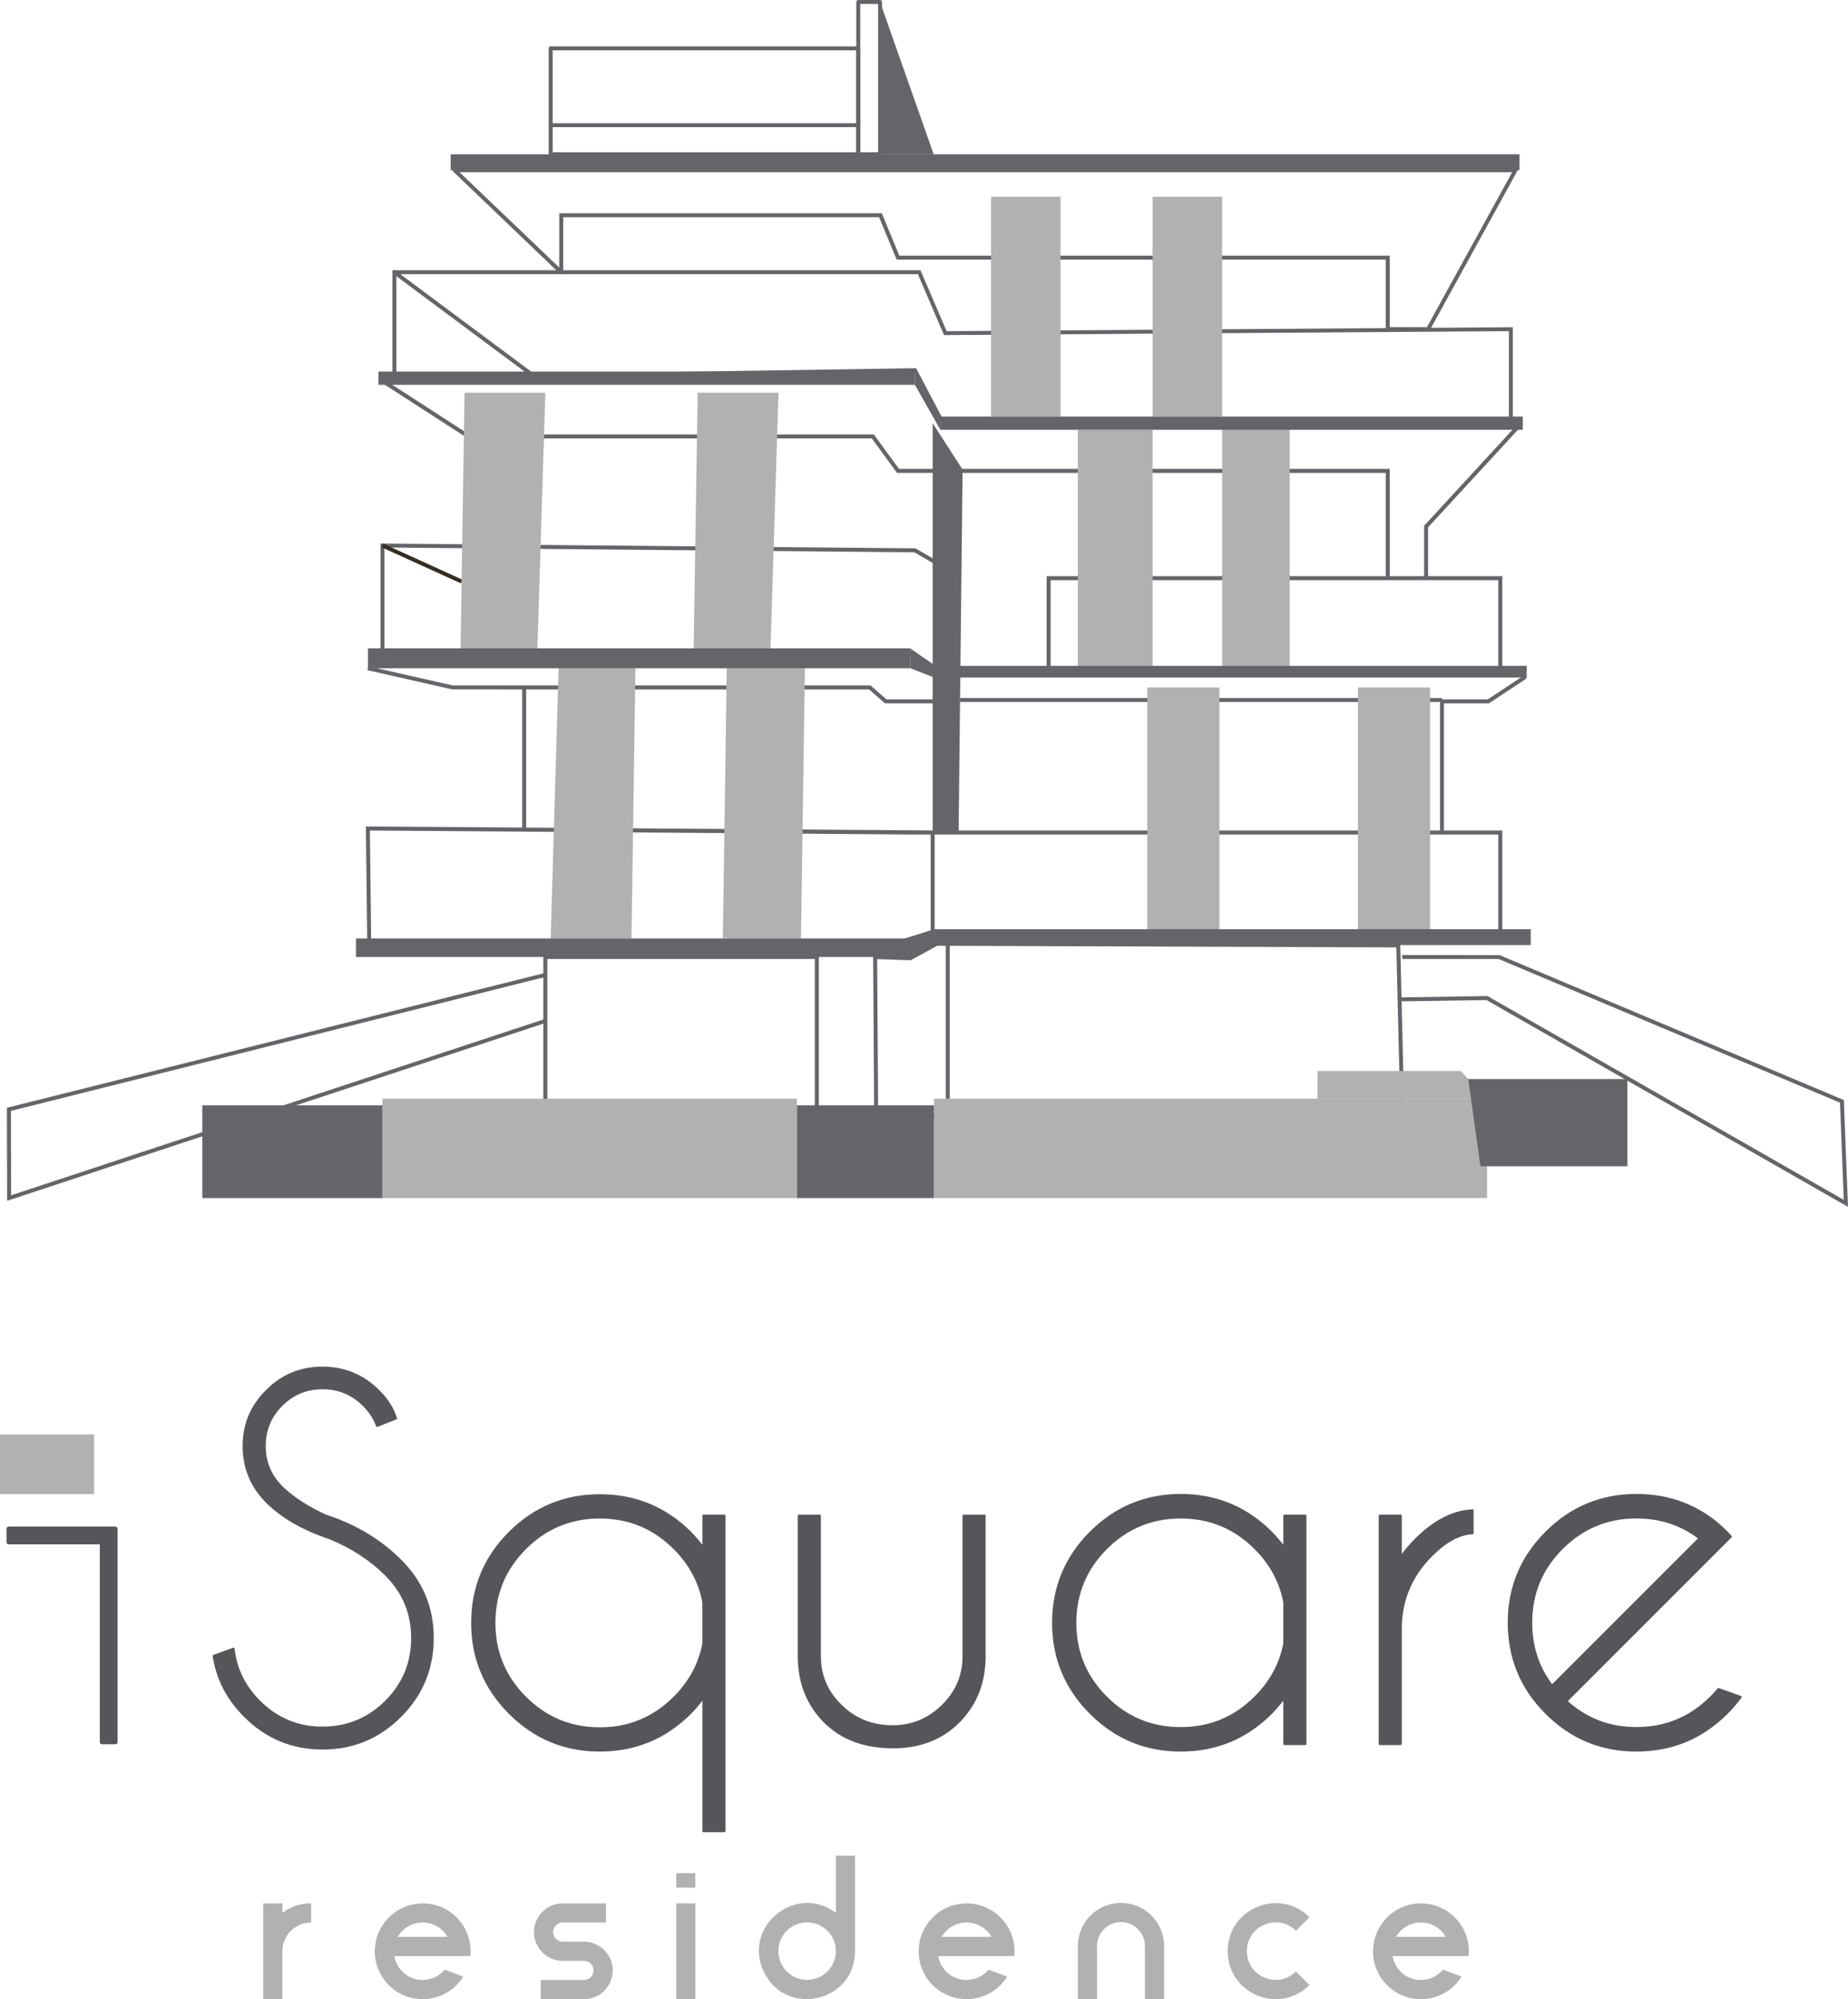 <?xml version="1.0" encoding="UTF-8"?>
<svg id="Layer_2" data-name="Layer 2" xmlns="http://www.w3.org/2000/svg" viewBox="0 0 419.72 454">
  <defs>
    <style>
      .cls-1, .cls-2 {
        fill: #54565a;
        stroke: #54565a;
        stroke-linecap: round;
        stroke-linejoin: round;
      }

      .cls-2 {
        stroke-width: .5px;
      }

      .cls-3 {
        fill: #b1b1b1;
      }

      .cls-4 {
        fill: #636569;
      }

      .cls-5 {
        fill: #332e20;
      }
    </style>
  </defs>
  <g id="Layer_1-2" data-name="Layer 1">
    <g>
      <g>
        <g>
          <polygon class="cls-4" points="1.62 272.7 1.57 251.57 1.92 251.49 123.75 220.96 123.97 221.83 2.48 252.28 2.52 271.45 123.72 231.42 124.01 232.27 1.62 272.7"/>
          <path class="cls-4" d="M324.35,75.2h-9.02c-.25,0-.45-.2-.45-.45s.2-.45.45-.45h8.76l19.36-35.19H104.38l23.4,22.38c.18.17.19.46.01.64-.17.18-.46.19-.64.01l-24.21-23.16c-.13-.13-.18-.32-.11-.49.07-.17.23-.28.42-.28h240.95c.16,0,.31.08.39.22.08.14.08.31,0,.45l-19.85,36.1c-.08.14-.23.23-.4.23Z"/>
          <rect class="cls-4" x="102.36" y="35.04" width="242.75" height="3.61"/>
          <path class="cls-4" d="M194.93,35.5h-69.86c-.25,0-.45-.2-.45-.45V10.98c0-.25.2-.45.45-.45h69.86c.25,0,.45.2.45.45v24.06c0,.25-.2.45-.45.45ZM125.52,34.59h68.96V11.43h-68.96v23.16Z"/>
          <path class="cls-4" d="M194.93,28.88h-69.86c-.25,0-.45-.2-.45-.45s.2-.45.45-.45h69.86c.25,0,.45.2.45.45s-.2.45-.45.45Z"/>
          <path class="cls-4" d="M199.88,35.5h-4.95c-.25,0-.45-.2-.45-.45V.45c0-.25.2-.45.45-.45h4.95c.25,0,.45.2.45.45v34.59c0,.25-.2.45-.45.45ZM195.38,34.59h4.05V.9h-4.05v33.69Z"/>
          <polygon class="cls-4" points="315.63 74.75 314.73 74.75 314.73 58.96 203.65 58.96 199.67 49.33 127.92 49.33 127.92 61.82 127.02 61.82 127.02 48.43 200.27 48.43 204.25 58.06 315.63 58.06 315.63 74.75"/>
          <path class="cls-4" d="M343.6,95.96h-130.07l-6.01-11.43-118.4,1.81v-24.97h119.94l5.94,13.84,128.6-.9v21.66ZM214.08,95.05h128.62v-19.85l-128.29.9-5.94-13.84h-118.44v23.16l118.04-1.8,6.02,11.43Z"/>
          <rect class="cls-4" x="85.96" y="84.38" width="121.83" height="3.01"/>
          <polygon class="cls-4" points="207.79 84.38 213.58 94.6 213.58 97.61 207.79 87.38 207.79 84.38"/>
          <path class="cls-4" d="M212.94,152.61l-5.3-3.59-121.22.75v-26.34h.46s121.04,1.1,121.04,1.1l5.03,2.9v25.18ZM207.91,148.11l4.12,2.79v-22.95l-4.37-2.52-120.35-1.09v24.52l120.6-.75Z"/>
          <polygon class="cls-4" points="315.63 131.3 314.73 131.3 314.73 107.39 203.72 107.39 198.01 99.57 120.25 99.57 120.25 98.66 198.47 98.66 204.18 106.49 315.63 106.49 315.63 131.3"/>
          <polygon class="cls-4" points="324.35 131.6 323.45 131.6 323.45 119.39 323.57 119.26 344.62 96.4 345.29 97.02 324.35 119.75 324.35 131.6"/>
          <polygon class="cls-4" points="341.2 153.26 340.29 153.26 340.29 131.75 238.62 131.75 238.62 151.76 237.72 151.76 237.72 130.85 341.2 130.85 341.2 153.26"/>
          <path class="cls-4" d="M206.06,214.47h-122.65l-.31-26.78,129.18.91v23.63l-6.21,2.24ZM84.3,213.57h121.6l5.47-1.97v-22.09h-4.79l-122.57-.9.29,24.96Z"/>
          <polygon class="cls-4" points="206.25 217.6 212.75 214.32 212.14 211.02 205.52 213.12 204.96 217.33 206.25 217.6"/>
          <polygon class="cls-4" points="211.83 213.27 211.82 212.37 340.29 211.47 340.29 189.51 211.82 189.51 211.82 188.61 341.2 188.61 341.2 212.37 211.83 213.27"/>
          <path class="cls-4" d="M327.51,189.51c-.25,0-.45-.2-.45-.45v-29.78c0-.25.2-.45.45-.45h10.39l8.07-5.34c.21-.14.49-.08.62.13.14.21.08.49-.13.63l-8.18,5.41c-.07.05-.16.07-.25.07h-10.08v29.33c0,.25-.2.45-.45.45Z"/>
          <polygon class="cls-4" points="119.5 188.15 118.6 188.15 118.6 155.67 197.73 155.67 201.34 158.83 212.49 158.83 212.49 159.73 201 159.73 197.39 156.57 119.5 156.57 119.5 188.15"/>
          <rect class="cls-4" x="218.04" y="158.52" width="109.47" height=".9"/>
          <polygon class="cls-4" points="185.97 256.44 185.06 256.44 185.06 217.78 124.32 217.78 124.32 256.44 123.41 256.44 123.41 216.88 185.97 216.88 185.97 256.44"/>
          <path class="cls-4" d="M198.62,265.21l-.31-48.34,8.31.3,6.01-3.29,105.39.38.92,38.43-103.57-1.21-16.76,13.73ZM199.22,217.8l.29,45.51,15.55-12.74h.16s102.8,1.2,102.8,1.2l-.88-36.62-104.28-.37-6.03,3.3-7.62-.27Z"/>
          <polygon class="cls-4" points="212.06 35.04 199.88 .45 199.88 35.04 212.06 35.04"/>
          <rect class="cls-3" x="225.08" y="44.67" width="15.79" height="49.93"/>
          <rect class="cls-3" x="261.78" y="44.67" width="15.79" height="49.93"/>
          <polygon class="cls-3" points="175 147.24 157.55 147.24 158.46 89.19 176.81 89.19 175 147.24"/>
          <rect class="cls-3" x="244.79" y="97.61" width="17" height="55.65"/>
          <rect class="cls-3" x="277.58" y="96.11" width="15.34" height="55.65"/>
          <rect class="cls-3" x="308.41" y="156.12" width="16.39" height="55.5"/>
          <rect class="cls-3" x="260.57" y="156.12" width="16.39" height="55.5"/>
          <polygon class="cls-3" points="143.42 213.12 125.07 213.12 126.87 151.76 144.32 151.76 143.42 213.12"/>
          <polygon class="cls-3" points="181.92 213.12 164.17 213.12 165.07 151.22 182.82 151.22 181.92 213.12"/>
          <path class="cls-4" d="M121.25,85.85c-.09,0-.19-.03-.27-.09l-31.68-23.58c-.2-.15-.24-.43-.09-.63.15-.2.43-.24.63-.09l31.68,23.58c.2.15.24.43.09.63-.09.12-.22.18-.36.18Z"/>
          <rect class="cls-5" x="95.41" y="118.1" width=".9" height="19.75" transform="translate(-60.31 162.27) rotate(-65.55)"/>
          <rect class="cls-4" x="96.19" y="81.16" width=".9" height="23.28" transform="translate(-33.75 123.61) rotate(-57.13)"/>
          <polygon class="cls-3" points="122.06 147.24 104.61 147.24 105.51 89.19 123.86 89.19 122.06 147.24"/>
          <rect class="cls-4" x="83.56" y="147.24" width="123.2" height="4.51"/>
          <rect class="cls-4" x="215.25" y="151.22" width="131.5" height="2.65"/>
          <polygon class="cls-4" points="206.76 151.76 212.15 153.86 212.15 151.16 206.76 147.24 206.76 151.76"/>
          <polygon class="cls-4" points="217.72 189.06 218.62 106.64 211.83 96.11 211.83 189.06 217.72 189.06"/>
          <polygon class="cls-4" points="419.72 274.08 337.62 227.11 317.91 227.41 317.89 226.51 337.85 226.2 337.96 226.27 418.76 272.49 417.9 250.42 340.35 217.78 318.49 217.78 318.49 216.88 340.62 216.92 418.78 249.82 419.72 274.08"/>
          <rect class="cls-3" x="86.86" y="249.52" width="94.15" height="22.56"/>
          <rect class="cls-4" x="181.02" y="251.02" width="31.13" height="21.06"/>
          <rect class="cls-3" x="212.15" y="249.52" width="125.59" height="22.56"/>
          <polyline class="cls-3" points="299.23 249.52 299.23 243.2 331.72 243.2 337.74 249.52"/>
          <polygon class="cls-4" points="333.48 245.05 369.62 245.05 369.62 264.86 336.23 264.86 333.48 245.05"/>
          <polygon class="cls-4" points="119.05 156.57 102.71 156.56 83.46 152.2 83.66 151.32 102.86 155.67 119.05 155.67 119.05 156.57"/>
          <rect class="cls-4" x="214.8" y="214.17" width=".9" height="35.34"/>
          <rect class="cls-4" x="80.85" y="213.12" width="124.98" height="4.21"/>
          <rect class="cls-4" x="213.58" y="94.6" width="132.28" height="3.01"/>
          <rect class="cls-4" x="45.95" y="251.02" width="40.91" height="21.06"/>
          <polygon class="cls-4" points="347.66 214.63 212.68 214.63 212.14 211.02 347.66 211.02 347.66 214.63"/>
        </g>
        <g>
          <g>
            <path class="cls-2" d="M74.83,349.29c-6.02-2.01-10.77-4.75-14.25-8.23-3.48-3.48-5.22-7.7-5.22-12.67s1.74-9.03,5.22-12.53c3.48-3.5,7.7-5.25,12.67-5.25s9.15,1.74,12.67,5.22c1.94,1.87,3.27,3.96,4.01,6.28l-4.27,1.69c-.63-1.72-1.67-3.31-3.12-4.75-2.57-2.53-5.66-3.8-9.29-3.8s-6.72,1.27-9.29,3.83-3.85,5.66-3.85,9.32,1.29,6.72,3.85,9.29c2.39,2.36,5.7,4.52,9.92,6.49,6.75,2.18,12.44,5.58,17.05,10.19,4.89,4.86,7.34,10.73,7.34,17.63s-2.45,12.84-7.34,17.73c-4.89,4.89-10.78,7.34-17.68,7.34s-12.79-2.46-17.68-7.39c-3.9-3.91-6.24-8.44-7.02-13.62l4.49-1.64c.49,4.57,2.45,8.57,5.86,11.98,3.98,3.98,8.76,5.96,14.36,5.96s10.43-1.99,14.41-5.96c3.98-3.98,5.96-8.78,5.96-14.41s-1.99-10.38-5.96-14.36c-3.48-3.48-7.76-6.26-12.82-8.34Z"/>
            <path class="cls-2" d="M164.53,415.84h-4.75v-30.35c-.92,1.23-1.92,2.41-3.01,3.54-5.67,5.66-12.51,8.5-20.53,8.5s-14.81-2.83-20.48-8.5c-5.67-5.66-8.5-12.49-8.5-20.48s2.83-14.86,8.5-20.5c5.66-5.65,12.49-8.47,20.48-8.47s14.86,2.82,20.53,8.44c1.09,1.13,2.09,2.31,3.01,3.54v-7.34h4.75v71.62ZM159.77,373.25v-9.39c-.88-4.64-3.08-8.72-6.6-12.24-4.68-4.68-10.33-7.02-16.94-7.02s-12.26,2.34-16.94,7.02c-4.68,4.68-7.02,10.33-7.02,16.94s2.34,12.26,7.02,16.94c4.68,4.68,10.32,7.02,16.94,7.02s12.26-2.34,16.94-7.02c3.52-3.52,5.72-7.6,6.6-12.24Z"/>
            <path class="cls-2" d="M202.81,396.79c-6.47,0-11.63-1.92-15.46-5.75-3.84-3.84-5.81-8.67-5.91-14.51v-32.3h4.75v31.88c0,4.4,1.6,8.15,4.8,11.24,3.16,3.13,7.09,4.7,11.77,4.7,4.36,0,8.13-1.56,11.32-4.67,3.18-3.11,4.78-6.87,4.78-11.27v-31.88h4.75v32.3c-.1,5.84-2.08,10.68-5.91,14.51s-8.79,5.75-14.88,5.75Z"/>
            <path class="cls-2" d="M296.47,396.05h-4.75v-10.56c-.92,1.23-1.92,2.41-3.01,3.54-5.67,5.66-12.51,8.5-20.53,8.5s-14.81-2.83-20.48-8.5c-5.66-5.66-8.5-12.49-8.5-20.48s2.83-14.87,8.5-20.53c5.67-5.66,12.49-8.5,20.48-8.5s14.86,2.83,20.53,8.5c1.09,1.13,2.09,2.31,3.01,3.54v-7.34h4.75v51.83ZM291.71,373.25v-9.39c-.88-4.64-3.08-8.72-6.6-12.24-4.68-4.68-10.33-7.02-16.94-7.02s-12.26,2.34-16.94,7.02-7.02,10.33-7.02,16.94,2.34,12.25,7.02,16.92c4.68,4.66,10.32,6.99,16.94,6.99s12.26-2.34,16.94-7.02c3.52-3.52,5.72-7.58,6.6-12.19Z"/>
            <path class="cls-2" d="M313.38,344.22h4.75v9.45c.98-1.41,2.13-2.76,3.43-4.06,4.19-4.19,8.48-6.39,12.88-6.6v5.17c-2.99.14-6.09,1.81-9.29,5.01-4.5,4.47-6.84,9.83-7.02,16.1v26.76h-4.75v-51.83Z"/>
            <path class="cls-2" d="M355.73,386.34c4.47,4.08,9.78,6.12,15.94,6.12,6.61,0,12.26-2.34,16.94-7.02.6-.6,1.16-1.21,1.69-1.85l5.01,1.8c-.92,1.27-1.95,2.48-3.11,3.64-5.66,5.66-12.51,8.5-20.53,8.5s-14.81-2.83-20.48-8.5c-5.67-5.66-8.5-12.51-8.5-20.53s2.83-14.81,8.5-20.48c5.66-5.66,12.49-8.5,20.48-8.5,6.86,0,12.86,2.06,18,6.17.84.7,1.69,1.48,2.53,2.32.32.32.61.63.9.95l-3.59,3.59-33.78,33.78ZM386.02,349.34c-4.12-3.17-8.9-4.75-14.36-4.75-6.58,0-12.21,2.33-16.89,6.99-4.68,4.66-7.02,10.3-7.02,16.92,0,5.45,1.58,10.24,4.75,14.36l33.51-33.51Z"/>
          </g>
          <path class="cls-1" d="M20.14,338.12H1.98v-3.03h18.16v3.03ZM26.2,347.2v48.42h-3.03v-45.4H1.98v-3.03h24.21Z"/>
        </g>
        <g>
          <g>
            <path class="cls-3" d="M64.14,434.42c2.02-1.51,4.01-2.18,6.53-2.18v4.35c-3.61,0-6.53,2.92-6.53,6.53v10.88h-4.35v-21.76h4.35v2.18Z"/>
            <path class="cls-3" d="M89.56,444.21c.52,3.09,3.2,5.44,6.43,5.44,2.01,0,3.81-.91,5.01-2.34l4.22,1.57c-1.92,3.08-5.33,5.13-9.22,5.13-5.65,0-10.28-4.29-10.83-9.79-.03-.36-.05-.72-.05-1.09,0-.57.06-1.13.14-1.67.08-.54.2-1.08.36-1.59.28-.89.68-1.72,1.16-2.49,1.92-3.08,5.33-5.13,9.23-5.13,4.87,0,8.99,3.2,10.38,7.62.32,1.03.5,2.13.5,3.26,0,.37-.02.73-.05,1.09h-17.26ZM90.34,439.85h11.3c-1.13-1.95-3.23-3.26-5.65-3.26-2.01,0-3.81.91-5.01,2.34-.24.29-.45.6-.64.92Z"/>
            <path class="cls-3" d="M125.63,438.77c0,1.2.98,2.18,2.18,2.18h4.82c.44,0,.86.04,1.28.13,2.99.59,5.25,3.23,5.25,6.4,0,3.61-2.92,6.53-6.53,6.53h-9.82v-4.35h9.82c1.2,0,2.18-.98,2.18-2.18s-.98-2.17-2.18-2.17h-4.82c-.44,0-.86-.04-1.28-.13-2.99-.6-5.25-3.23-5.25-6.4,0-3.6,2.92-6.53,6.53-6.53h9.82v4.35h-9.82c-1.2,0-2.18.98-2.18,2.17Z"/>
            <path class="cls-3" d="M153.59,454v-21.76h4.35v21.76h-4.35Z"/>
            <path class="cls-3" d="M189.84,434.39v-12.98h4.35v21.69c0,11.48-15.48,15.14-20.62,4.87-5.14-10.27,7.08-20.46,16.26-13.57ZM183.31,449.63c3.61,0,6.53-2.92,6.53-6.53s-2.92-6.53-6.53-6.53-6.53,2.92-6.53,6.53,2.92,6.53,6.53,6.53Z"/>
            <path class="cls-3" d="M213.09,444.21c.52,3.09,3.2,5.44,6.43,5.44,2.01,0,3.81-.91,5.01-2.34l4.22,1.57c-1.92,3.08-5.33,5.13-9.22,5.13-5.65,0-10.28-4.29-10.83-9.79-.03-.36-.05-.72-.05-1.09,0-.57.06-1.13.14-1.67.08-.54.2-1.08.36-1.59.28-.89.68-1.72,1.16-2.49,1.92-3.08,5.33-5.13,9.23-5.13,4.87,0,8.99,3.2,10.38,7.62.32,1.03.5,2.13.5,3.26,0,.37-.02.73-.05,1.09h-17.26ZM213.87,439.85h11.3c-1.13-1.95-3.23-3.26-5.65-3.26-2.01,0-3.81.91-5.01,2.34-.24.29-.45.6-.64.92Z"/>
            <path class="cls-3" d="M244.81,454v-12.06c0-5.41,4.38-9.79,9.79-9.79s9.79,4.39,9.79,9.79v12.06h-4.35v-12.06c0-3-2.44-5.44-5.44-5.44s-5.44,2.44-5.44,5.44v12.06h-4.35Z"/>
            <path class="cls-3" d="M283.18,443.09c0,5.82,7.03,8.73,11.15,4.62,1.03,1.03,2.05,2.05,3.08,3.08-6.85,6.86-18.58,2-18.58-7.69s11.72-14.55,18.58-7.7c-1.03,1.03-2.05,2.05-3.08,3.08-4.11-4.11-11.15-1.2-11.15,4.62Z"/>
            <path class="cls-3" d="M316.28,444.21c.52,3.09,3.2,5.44,6.43,5.44,2.01,0,3.81-.91,5.01-2.34l4.22,1.57c-1.92,3.08-5.33,5.13-9.22,5.13-5.65,0-10.28-4.29-10.83-9.79-.03-.36-.05-.72-.05-1.09,0-.57.06-1.13.14-1.67.08-.54.2-1.08.36-1.59.28-.89.68-1.72,1.16-2.49,1.92-3.08,5.33-5.13,9.23-5.13,4.87,0,8.99,3.2,10.38,7.62.32,1.03.5,2.13.5,3.26,0,.37-.02.73-.05,1.09h-17.26ZM317.06,439.85h11.3c-1.13-1.95-3.23-3.26-5.65-3.26-2.01,0-3.81.91-5.01,2.34-.24.29-.45.6-.64.92Z"/>
          </g>
          <rect class="cls-3" x="153.59" y="425.38" width="4.33" height="3.3"/>
        </g>
      </g>
      <rect class="cls-3" y="325.76" width="21.38" height="13.55"/>
    </g>
  </g>
</svg>